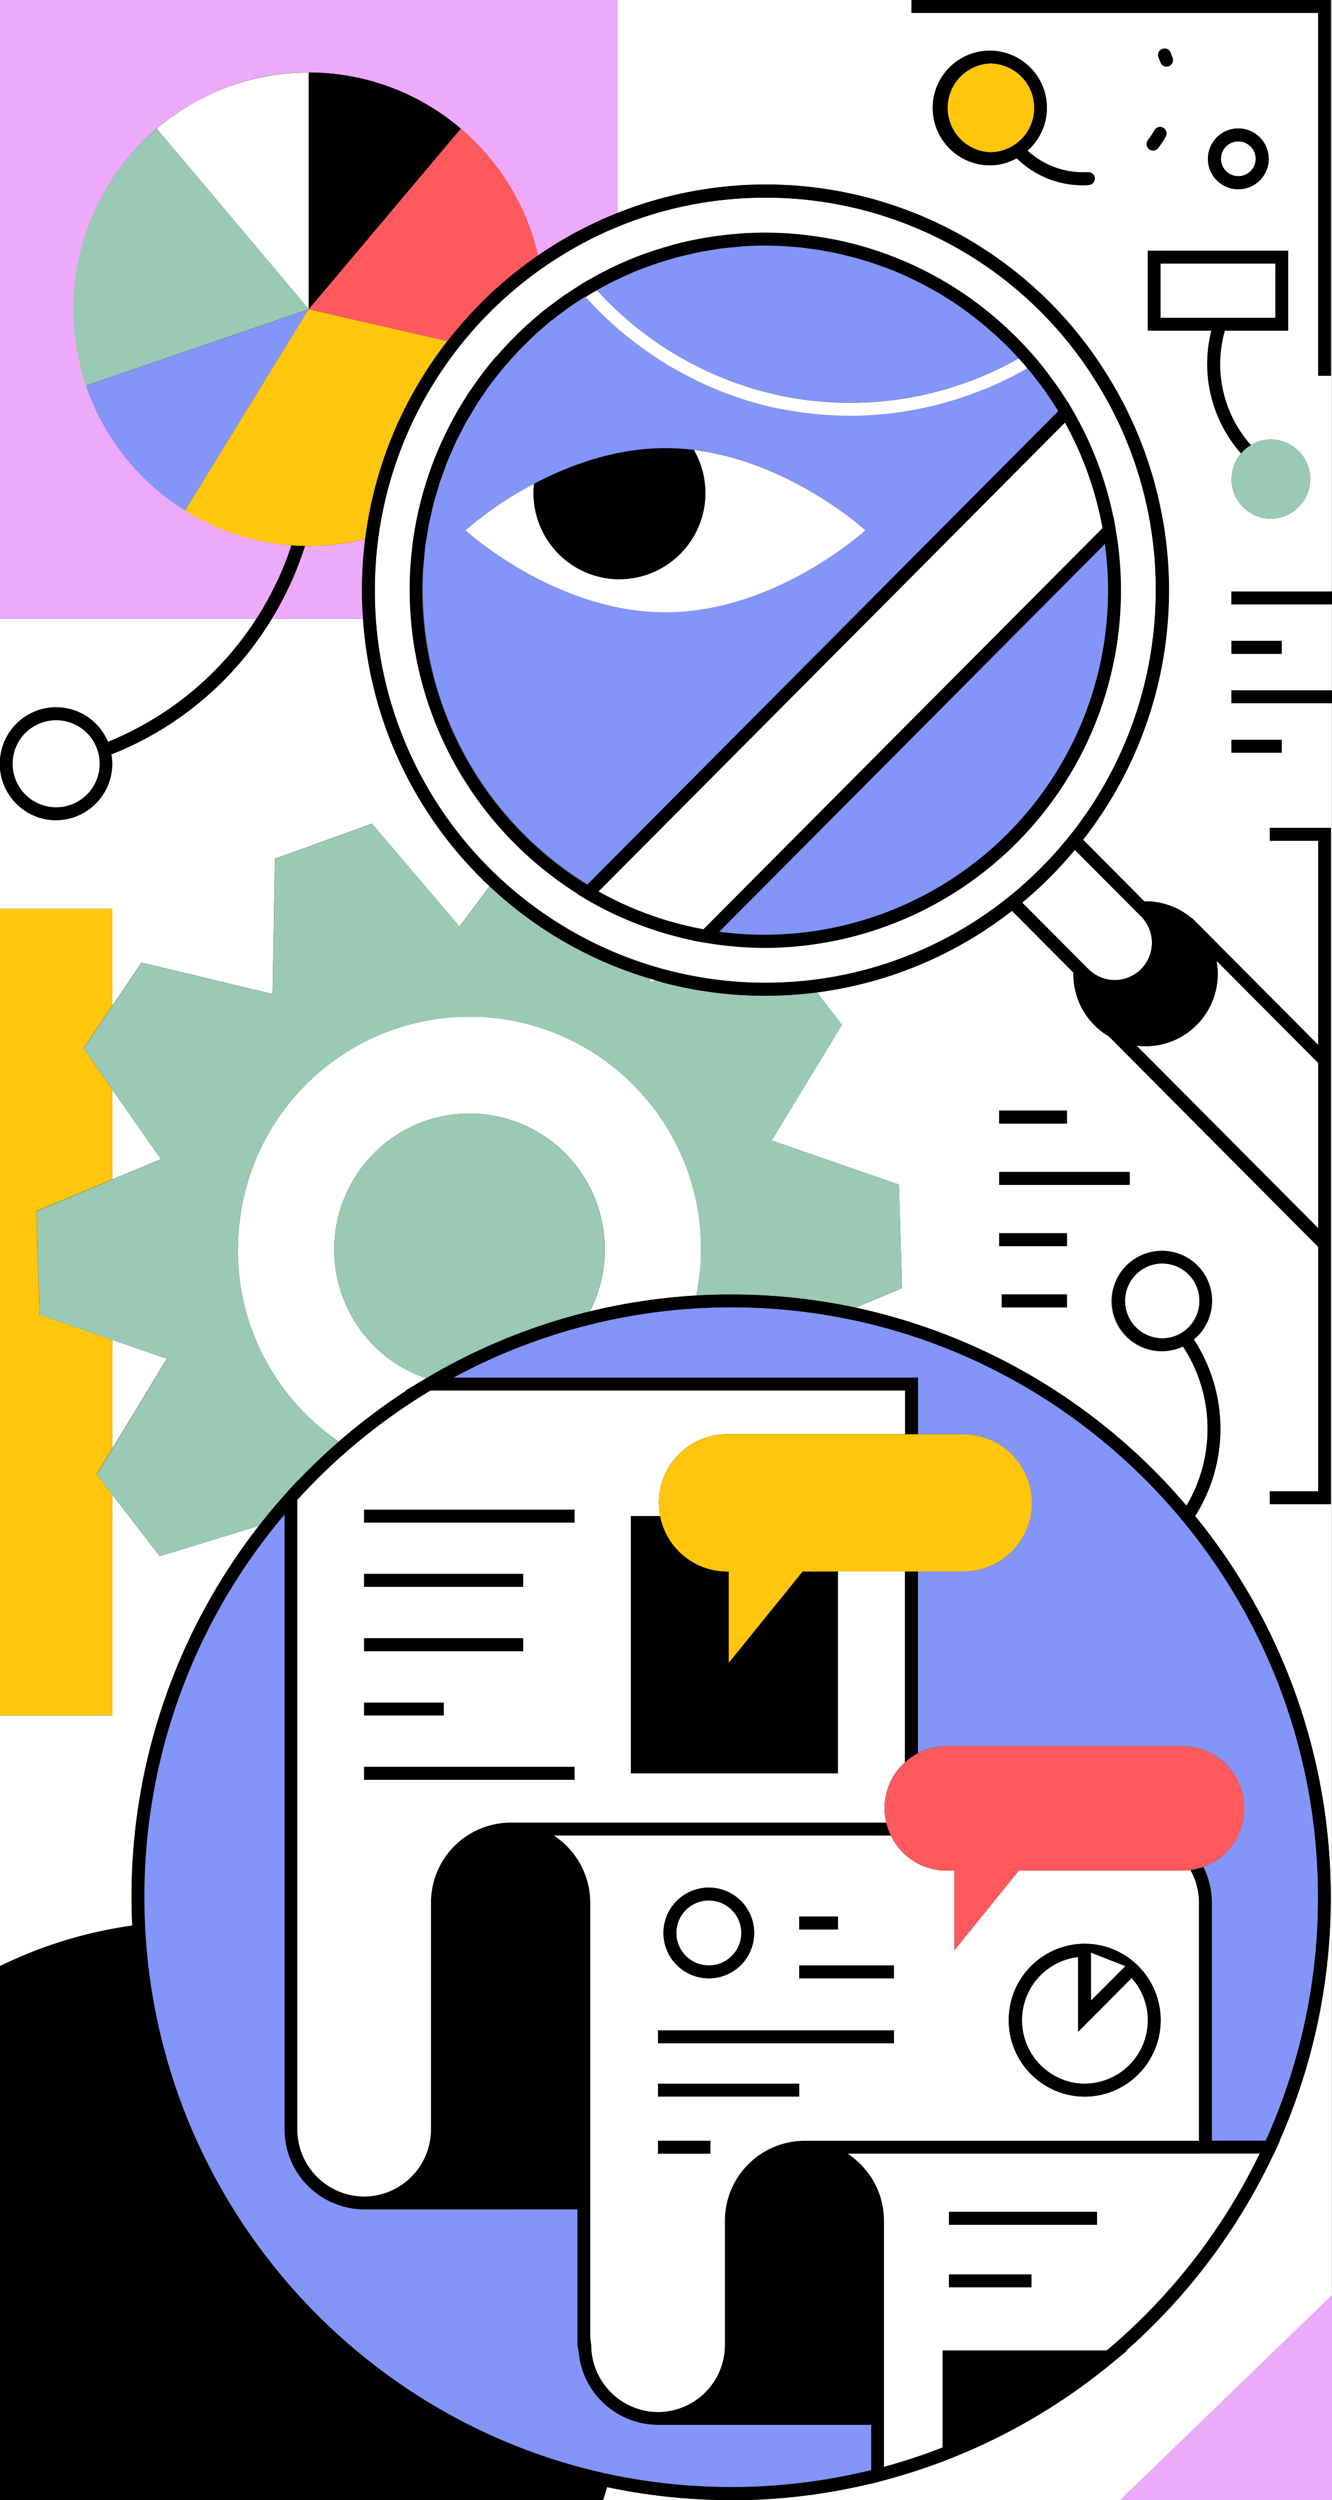 <svg width="121" height="227" fill="none" xmlns="http://www.w3.org/2000/svg"><rect width="100%" height="100%" fill="#333333" stroke="none"/><g clip-path="url(#a)"><path d="m10.2 91.33 2.66-3.93 11.9 2.86.22-12.29 8.81-3.18 7.95 9.34 2.74-3.66a36.64 36.64 0 0 1-11.51-24.3h-8.28A29.77 29.77 0 0 1 10.11 68.5a5.12 5.12 0 0 1-5.02 5.97c-2.81 0-5.1-2.3-5.1-5.13v13.17h10.2v8.81l.01.01ZM10.2 98.93v8.16l4.41-1.84-4.41-6.32ZM59.62 89.03l-.58-.18.03.34.55-.17v.01Z" fill="#fff"/><path d="M120.91 0v34.12h-1.17V1.17H82.8V0H56.1v19.34a36.44 36.44 0 0 1 44.41 14.61 36.97 36.97 0 0 1 5.66 19.65c0 8.54-2.92 16.4-7.79 22.65l5.56 5.59h.12c1.56 0 3.03.54 4.2 1.54l.02-.02 11.46 11.52V76.34h-4.4v-1.17h5.56v61.41h-5.56v-1.17h4.4v-22.2L100.72 94.1a6.55 6.55 0 0 1-3.22-5.67v-.13l-5.58-5.6a36.39 36.39 0 0 1-17.71 7.41l2.27 2.95-6.38 10.49 11.56 4.01.29 9.4-4.26 1.78a54.44 54.44 0 0 1 30.08 17.99 13.64 13.64 0 0 0-.31-14.46 4.56 4.56 0 1 1-1.9-8.69 4.56 4.56 0 0 1 2.88 8.06 14.82 14.82 0 0 1 .12 16.03 54.67 54.67 0 0 1 12.32 34.63c0 7.69-1.58 15.12-4.66 22.11h.03l-.38.83-.16.34h-.01a55.05 55.05 0 0 1-13.41 17.87h.07l-1.25 1.04-.16.13a54.5 54.5 0 0 1-14.16 8.43l-.35.15h-.02l-.8.32a56.4 56.4 0 0 1-5.32 1.7l-.44.12-.73.19v-.02c-4.15 1-8.43 1.52-12.72 1.52h35.33l19.25-18.61V63.85h-9.13v-1.17h9.13v-7.8h-9.13v-1.17h9.13V0h-.09.01ZM98.9 16.8l-.53.02a8.5 8.5 0 0 1-6-2.45c-.73.4-1.56.64-2.44.64a5.2 5.2 0 0 1 0-10.42 5.2 5.2 0 0 1 3.42 9.09 7.35 7.35 0 0 0 5.03 1.96l.46-.01c.33-.02.6.23.62.55.02.32-.22.6-.55.62h-.01Zm-8.13 84.05h6.15v1.17h-6.15v-1.17Zm6.15 17.86h-5.93v-1.17h5.93v1.17Zm0-5.56h-6.15v-1.17h6.15v1.17Zm5.71-5.56H90.78v-1.17h11.85v1.17Zm9.86-95.92a2.75 2.75 0 0 1 0 5.52 2.75 2.75 0 0 1 0-5.52Zm-6.93-7.21c.3-.13.64.01.76.31l.19.5a.58.58 0 1 1-1.1.39l-.17-.43a.58.58 0 0 1 .31-.77h.01Zm-1.28 8.27c.22-.28.41-.58.59-.89a.59.59 0 0 1 .8-.22c.28.16.38.52.22.8-.2.35-.43.7-.68 1.03a.58.58 0 0 1-.46.23.62.62 0 0 1-.36-.12.59.59 0 0 1-.11-.82v-.01Zm12.15 54.45v1.17h-4.56v-1.17h4.56Zm0-8.98v1.17h-4.56V58.2h4.56Zm-.99-11.11a3.58 3.58 0 0 1-2.7-5.91 12.28 12.28 0 0 1-2.7-11.16h-5.78v-7.25h12.75v7.25h-5.76a11.1 11.1 0 0 0 2.37 10.4 3.47 3.47 0 0 1 1.81-.51 3.58 3.58 0 0 1 0 7.18h.01Z" fill="#fff"/><path d="M59.22 100.43a20.96 20.96 0 0 0-29.53-3.64 21.04 21.04 0 0 0-7.92 14.09 21.03 21.03 0 0 0 9.01 20.02 54.52 54.52 0 0 1 6.14-4.63h-.08l1.83-1.09.05-.03a12.27 12.27 0 0 1-5.76-4.09 12.41 12.41 0 0 1 2.12-17.34 12.27 12.27 0 0 1 17.26 2.13 12.4 12.4 0 0 1 1.24 13.23c3.16-.77 6.4-1.26 9.67-1.45a21.06 21.06 0 0 0-4.01-17.2h-.02ZM112.49 16a1.58 1.58 0 1 0 0-3.16 1.58 1.58 0 0 0 0 3.16ZM54.91 226.6l-.13.4h11.64c-3.86 0-7.63-.41-11.27-1.19l-.24.78v.01ZM10.2 121.66v9.86l4.96-8.15-4.96-1.71ZM5.1 64.22a5.1 5.1 0 0 1 4.7 3.14 28.94 28.94 0 0 0 13.49-11.19H0v13.17a5.12 5.12 0 0 1 5.1-5.13v.01ZM12.02 174.84a54.75 54.75 0 0 1 11.53-36.31l-9.04 2.77-4.31-5.59v20.06H0v22.75l.33-.16a39.9 39.9 0 0 1 11.68-3.52h.01Z" fill="#fff"/><path d="M33.18 48.94a21.2 21.2 0 0 1-5.13.64l-.35-.01a29.96 29.96 0 0 1-3.01 6.6h8.28a36.63 36.63 0 0 1 .21-7.23Z" fill="#EEAAFA"/><path d="M26.47 49.52a21.55 21.55 0 0 1-12.24-37.84 21.24 21.24 0 0 1 27.62 0 21.47 21.47 0 0 1 7.02 11.51 36.73 36.73 0 0 1 7.22-3.85V0H0v56.17h23.29a29.07 29.07 0 0 0 3.18-6.65Z" fill="#EEAAFA"/><path d="M5.1 74.47c2.81 0 5.1-2.3 5.1-5.13 0-.29-.04-.56-.08-.84A29.85 29.85 0 0 0 24.7 56.17a30.43 30.43 0 0 0 3.01-6.6c-.41 0-.82-.02-1.23-.05A29.07 29.07 0 0 1 9.81 67.36a5.1 5.1 0 0 0-4.7-3.14 5.12 5.12 0 0 0 0 10.26l-.01-.01Zm0-9.08a3.94 3.94 0 0 1 0 7.9 3.95 3.95 0 0 1 0-7.9Z" fill="#000"/><path d="m10.2 135.7-1.42-1.84 1.42-2.34v-9.86l-6.6-2.29-.29-9.41 6.89-2.87v-8.16l-2.61-3.75 2.61-3.85v-8.81H0v73.24h10.2V135.7Z" fill="#FFC60B"/><path d="M111.26 30.02h5.76v-7.25h-12.75v7.25h5.78a12.29 12.29 0 0 0 2.7 11.16c.26-.3.55-.55.89-.76a11.06 11.06 0 0 1-2.37-10.4h-.01Zm-5.83-1.17v-4.91h10.42v4.91h-10.42Z" fill="#000"/><path d="M52.33 105.85a12.27 12.27 0 0 0-17.26-2.13 12.41 12.41 0 0 0-2.12 17.34 12.17 12.17 0 0 0 5.76 4.09l.09-.05a54.09 54.09 0 0 1 14.77-6.02 12.4 12.4 0 0 0-1.24-13.23Z" fill="#9AC9B5"/><path d="m60.31 89.24-.69-.21-.55.17-.03-.34a36.12 36.12 0 0 1-14.55-8.38l-2.74 3.66-7.95-9.34-8.81 3.18-.22 12.29-11.9-2.86-2.66 3.93-2.61 3.85 2.61 3.75 4.4 6.32-4.4 1.84-6.89 2.88.29 9.4 6.6 2.29 4.96 1.72-4.96 8.15-1.42 2.34 1.42 1.84 4.31 5.59 9.04-2.77c.74-.94 1.5-1.87 2.3-2.77l.15-.18 1.02-1.13v.04a52.98 52.98 0 0 1 3.75-3.59 21.07 21.07 0 0 1-9.01-20.02 21.08 21.08 0 0 1 7.92-14.09 20.99 20.99 0 0 1 29.53 3.64 21.02 21.02 0 0 1 4.01 17.2 53.76 53.76 0 0 1 14.47 1.09l4.26-1.78-.29-9.4-11.56-4.01 6.38-10.49-2.27-2.95a36.5 36.5 0 0 1-13.91-.87v.01Z" fill="#9AC9B5"/><path d="M93.71 136.46a6.22 6.22 0 0 1-6.2 6.23h-4.12v16.5a5.55 5.55 0 0 1 2.59-.64h21.45a5.65 5.65 0 0 1 1.88 10.96c.49.98.77 2.08.77 3.25v21.61h4.9a53.4 53.4 0 0 0 4.75-22.11c0-29.53-23.91-53.56-53.3-53.56-8.83 0-17.52 2.2-25.25 6.39h42.21v5.14h4.12c3.42 0 6.2 2.8 6.2 6.23Z" fill="#8395F8"/><path d="m79.14 225.5.73-.19.44-.11a53.93 53.93 0 0 0 5.32-1.73l.8-.3h.02l.35-.14a54.5 54.5 0 0 0 14.16-8.43l.16-.13 1.25-1.04h-.07a55.27 55.27 0 0 0 13.41-17.87h.01l.16-.34.38-.83h-.03a54.48 54.48 0 0 0 4.66-22.11 54.69 54.69 0 0 0-12.32-34.63 14.82 14.82 0 0 0-.12-16.03 4.54 4.54 0 1 0-7.42-3.5 4.56 4.56 0 0 0 6.44 4.13c2.84 4.32 3 9.98.31 14.46a54.5 54.5 0 0 0-30.08-17.99 54.44 54.44 0 0 0-24.14.36 54.03 54.03 0 0 0-14.77 6.02l-.09.05-.05.03-1.83 1.09h.08a55.43 55.43 0 0 0-9.89 8.22v-.04l-1.02 1.13-.15.17a54.75 54.75 0 0 0-13.83 39.09 39.6 39.6 0 0 0-11.68 3.52l-.33.16v48.49h54.78l.13-.4.24-.78a54.41 54.41 0 0 0 23.99-.33Zm26.44-103.99a3.38 3.38 0 0 1-3.37-3.39 3.38 3.38 0 0 1 3.37-3.39 3.38 3.38 0 0 1 3.37 3.39 3.38 3.38 0 0 1-3.37 3.39Zm-5.04 91.92H85.63v8.81a54.24 54.24 0 0 1-5.32 1.76v-22.34c0-.29-.02-.58-.05-.86l-.04-.26a9.94 9.94 0 0 0-.18-.85l-.19-.58-.08-.21c-.1-.25-.22-.5-.35-.73l-.08-.13-.35-.56-.16-.21a4.82 4.82 0 0 0-.36-.43l-.18-.2c-.15-.16-.31-.3-.47-.45l-.12-.11a7.62 7.62 0 0 0-.68-.51h37.42a53.91 53.91 0 0 1-13.89 17.87l-.01-.01ZM27.02 136.2a53.58 53.58 0 0 1 12.1-9.93h43.1v3.96h1.17v-5.14H41.18a53.04 53.04 0 0 1 25.25-6.39c29.39 0 53.3 24.03 53.3 53.56a53.4 53.4 0 0 1-4.75 22.11h-4.9v-21.61c0-1.17-.28-2.27-.77-3.25-.37.13-.76.23-1.17.28.49.88.77 1.89.77 2.97v21.61H73.08a7.26 7.26 0 0 0-7.23 7.27v11.26a6.1 6.1 0 0 1-6.07 6.1 6.09 6.09 0 0 1-6.07-6.1l-.09-.59v-39.55c0-2.55-1.31-4.8-3.3-6.1h30.61a5.82 5.82 0 0 1-.42-1.17H46.38a7.26 7.26 0 0 0-7.23 7.27v20.58a6.1 6.1 0 0 1-6.07 6.1 6.09 6.09 0 0 1-6.07-6.1v-57.15l.01.01Zm39.4 89.63c-29.39 0-53.3-24.03-53.3-53.56a53.58 53.58 0 0 1 12.73-34.73v55.82a7.26 7.26 0 0 0 7.23 7.27h19.37v12.29l.09.59h.02a7.26 7.26 0 0 0 7.21 6.68h19.37v4.11a53.29 53.29 0 0 1-12.72 1.54v-.01Z" fill="#000"/><path d="m92.55 169.85-5.85 7.23v-7.23h-.73a5.61 5.61 0 0 1-5.04-3.18H50.32a7.3 7.3 0 0 1 3.3 6.1v39.55l.09.59a6.1 6.1 0 0 0 6.07 6.1 6.09 6.09 0 0 0 6.07-6.1v-11.26a7.26 7.26 0 0 1 7.23-7.27h35.83v-21.61c0-1.08-.28-2.09-.77-2.97-.23.03-.47.05-.71.05H92.55Zm-11.35 8.61v1.17h-8.6v-1.17h8.6Zm-8.6-4.44h3.52v1.17H72.6v-1.17Zm-8.21-2.63a4.12 4.12 0 0 1 0 8.24 4.12 4.12 0 0 1 0-8.24Zm.14 24.16h-4.75v-1.17h4.75v1.17Zm8.08-5.18H59.78v-1.17h12.83v1.17Zm8.6-4.84H59.78v-1.17h21.43v1.17Zm17.33 4.84a6.92 6.92 0 0 1-6.9-6.94c0-3.83 3.1-6.94 6.9-6.94 3.8 0 6.9 3.11 6.9 6.94 0 3.83-3.1 6.94-6.9 6.94Z" fill="#fff"/><path d="M79.14 220.17H59.77a7.26 7.26 0 0 1-7.21-6.68h-.02l-.09-.59v-12.29H33.08a7.26 7.26 0 0 1-7.23-7.27v-55.82a53.6 53.6 0 0 0-12.73 34.73c0 29.53 23.91 53.56 53.3 53.56 4.29 0 8.57-.52 12.72-1.54v-4.11.01Z" fill="#8395F8"/><path d="M108.9 195.55H77.01l.04.03c.22.15.44.31.64.48l.12.11a6.61 6.61 0 0 1 .65.65l.36.43.16.21a5.28 5.28 0 0 1 .43.69c.13.24.25.48.35.73l.08.21c.07.19.14.38.19.58l.07.27c.05.19.08.39.11.58l.04.26c.03.28.05.57.05.86v22.34a54.24 54.24 0 0 0 5.32-1.76v-8.81h14.91a54.11 54.11 0 0 0 13.89-17.87h-5.52v.01Zm-15.21 12.14H86.2v-1.17h7.49v1.17Zm5.96-5.68H86.2v-1.17h13.45v1.17ZM33.08 199.44a6.1 6.1 0 0 0 6.07-6.1v-20.58a7.26 7.26 0 0 1 7.23-7.27h34.13a5.58 5.58 0 0 1 1.7-5.48v-17.33h-6.1V161h-18.8v-23.35h2.66a6.22 6.22 0 0 1 6.08-7.43h16.16v-3.96h-43.1a53.8 53.8 0 0 0-12.1 9.93v57.15a6.1 6.1 0 0 0 6.07 6.1Zm0-62.37h19.11v1.17H33.08v-1.17Zm0 5.84h14.45v1.17H33.08v-1.17Zm0 5.84h14.45v1.17H33.08v-1.17Zm0 5.84h7.22v1.17h-7.22v-1.17Zm0 5.84h19.11v1.17H33.08v-1.17Z" fill="#fff"/><path d="M83.38 142.7h-1.17v17.33c.35-.32.74-.6 1.17-.82V142.7Z" fill="#000"/><path d="M28.05 6.59a21.24 21.24 0 0 0-13.81 5.09l13.81 16.4V6.59Z" fill="#fff"/><path d="M41.86 11.68a21.24 21.24 0 0 0-13.81-5.09v21.5l13.81-16.4v-.01Z" fill="#000"/><path d="M40.64 30.98c2.33-3 5.11-5.64 8.24-7.79a21.51 21.51 0 0 0-7.02-11.51l-13.81 16.4 12.59 2.9Z" fill="#FF595E"/><path d="M14.24 11.68a21.48 21.48 0 0 0-6.42 23.33l20.23-6.93-13.81-16.4Z" fill="#9AC9B5"/><path d="M7.81 35.02a21.46 21.46 0 0 0 9.02 11.35l11.22-18.28-20.23 6.93h-.01Z" fill="#8395F8"/><path d="M33.18 48.94a36.78 36.78 0 0 1 7.45-17.96l-12.59-2.9-11.22 18.28a21.14 21.14 0 0 0 10.87 3.21l.35.01c1.77 0 3.49-.23 5.13-.64h.01Z" fill="#FFC60B"/><path d="m103.24 94.94 16.51 16.59V96.52l-9.24-9.28a6.64 6.64 0 0 1-1.81 5.84 6.51 6.51 0 0 1-5.46 1.87v-.01ZM92.86 81.96 98.88 88a3.37 3.37 0 0 0 4.77 0 3.4 3.4 0 0 0 0-4.8l-6.01-6.04a37.95 37.95 0 0 1-4.78 4.79v.01Z" fill="#fff"/><path d="M34.05 53.59a35.53 35.53 0 0 0 35.47 35.64c19.56 0 35.47-15.99 35.47-35.65a35.39 35.39 0 0 0-5.47-19.01 35.3 35.3 0 0 0-30-16.63c-19.56 0-35.47 15.99-35.47 35.65ZM45.07 32.4c.39-.45.79-.89 1.2-1.32l.24-.25a32.48 32.48 0 0 1 1.81-1.71l.88-.75.73-.58.7-.52.81-.58.96-.62.59-.38.42-.25h.01l.14-.07c.3-.17.61-.35.92-.51l.75-.39c.42-.21.84-.41 1.27-.6l.43-.19c.58-.25 1.17-.47 1.77-.69l.47-.16c.5-.17 1-.33 1.51-.47l.41-.12c1.27-.35 2.58-.62 3.91-.8l.47-.06c.51-.06 1.03-.12 1.54-.16l.52-.04a32.74 32.74 0 0 1 3.96 0l.52.04a38.57 38.57 0 0 1 1.99.22c.56.08 1.11.17 1.67.28l.23.04a32.2 32.2 0 0 1 16.18 8.61l.17.16c.41.41.81.83 1.2 1.26l.11.12.32.36c.36.41.7.83 1.04 1.26l.19.25.94 1.28.31.45.62.96h.01l.38.64.22.38a32.33 32.33 0 0 1 3.55 9.43l.02-.02.19 1.12.05.3a32.43 32.43 0 0 1-31.88 37.71c-1.72 0-3.47-.15-5.21-.44l-.3-.05-1.11-.19.02-.02a31.97 31.97 0 0 1-9.38-3.57l-.39-.22-.65-.39.02-.02a32.65 32.65 0 0 1-15.23-29.56l.03-.42c.04-.57.1-1.14.17-1.7l.03-.22a32.42 32.42 0 0 1 7.56-16.88l-.01.05Z" fill="#fff"/><path d="M69.52 84.89a31.26 31.26 0 0 0 30.86-35.51L65.33 84.6c1.41.19 2.81.29 4.19.29Z" fill="#8395F8"/><path d="M37.47 49.5c-.07.56-.13 1.13-.17 1.7l-.03.42A32.65 32.65 0 0 0 52.5 81.18l-.02.02.65.39.39.23a32.23 32.23 0 0 0 9.38 3.56l-.02.02 1.11.19.3.05c1.75.28 3.5.43 5.21.43a32.43 32.43 0 0 0 31.88-37.71l-.05-.31-.19-1.12-.02.02a32.5 32.5 0 0 0-3.55-9.43l-.22-.39-.38-.65h-.01l-.62-.95-.31-.45c-.3-.43-.61-.86-.94-1.28l-.19-.25a31.6 31.6 0 0 0-1.04-1.26l-.32-.37-.11-.11a35.7 35.7 0 0 0-1.2-1.26l-.17-.16a32.28 32.28 0 0 0-16.18-8.61l-.23-.04a30.6 30.6 0 0 0-1.67-.28l-.48-.07c-.5-.06-1-.11-1.51-.15l-.52-.04a32.74 32.74 0 0 0-3.96 0l-.52.04c-.52.04-1.03.09-1.54.16l-.47.06c-1.33.19-2.63.46-3.91.8l-.41.12c-.51.15-1.01.3-1.51.47l-.47.16c-.6.21-1.19.44-1.77.69l-.43.19a29.42 29.42 0 0 0-2.94 1.5l-.14.08h-.01l-.42.24-.59.38a31.49 31.49 0 0 0-1.77 1.2l-.7.52a20.63 20.63 0 0 0-1.61 1.33l-.48.42c-.46.42-.9.85-1.33 1.29l-.24.25c-.41.43-.81.87-1.2 1.32l-.08.1a32.39 32.39 0 0 0-7.48 16.78l-.03.22.01-.02Zm63.19 4.1a31.26 31.26 0 0 1-35.34 31.01l35.05-35.22c.19 1.41.29 2.83.29 4.21Zm-3.93-15.21c1.66 2.98 2.8 6.2 3.41 9.57L63.89 84.38a30.78 30.78 0 0 1-9.52-3.43l42.36-42.56Zm-58.3 13.18.06-.66.13-1.35c.03-.27.09-.53.13-.79.06-.4.12-.8.2-1.19.05-.28.13-.55.19-.82.08-.38.16-.76.26-1.13.07-.28.17-.56.25-.84l.32-1.08c.09-.28.21-.56.31-.84l.38-1.03c.11-.28.24-.55.36-.83l.44-.99.42-.81.5-.95.47-.79.55-.91.53-.77c.2-.29.39-.58.6-.86l.58-.74.65-.82.64-.72.7-.77.68-.68.74-.72.73-.64.78-.67.79-.6.82-.61.84-.56.66-.43.13.13-.12-.13.4-.26.62-.35.63-.35c.28-.15.57-.31.86-.45l.99-.46.87-.39 1.03-.4.87-.32 1.08-.34.87-.26 1.13-.27.85-.2c.4-.08.81-.14 1.21-.21.27-.04.54-.1.81-.13.45-.06.91-.1 1.36-.14l.68-.07a28.16 28.16 0 0 1 3.72-.02c.19 0 .37.03.56.04.36.03.73.05 1.09.09l.66.09.97.13.7.13.92.18.71.17.88.22c.24.06.47.14.71.21l.85.26.71.25.83.3.7.29.8.34.69.33.78.38.68.37.76.42.66.4.73.46.64.44.7.5.62.48.67.53.6.51.65.57.58.54.62.6.55.58.34.37.48.53.29.37a37.62 37.62 0 0 0 .01.01c.31.37.61.75.91 1.14l.51.66c.5.69.97 1.39 1.4 2.11l-42.79 43a31.49 31.49 0 0 1-14.9-28.77l.03-.01Z" fill="#000"/><path d="m63.9 84.37 36.25-36.42a31.28 31.28 0 0 0-3.41-9.57L54.38 80.94a30.78 30.78 0 0 0 9.52 3.43Z" fill="#fff"/><path d="m53.34 80.33 42.79-43a36.7 36.7 0 0 0-1.4-2.11c-.16-.23-.34-.44-.51-.66-.29-.39-.59-.77-.91-1.14-.46.26-.93.51-1.4.75l-.31.15c-.5.25-1 .48-1.51.7l-.39.17c-.58.24-1.17.47-1.77.68l-.37.12c-.52.18-1.04.34-1.57.49l-.38.11c-.61.16-1.22.31-1.84.44l-.4.08c-.54.11-1.08.2-1.63.28l-.35.05c-.62.08-1.25.14-1.88.19l-.43.03c-.55.03-1.11.05-1.67.06h-.34l-.82-.02c-.21 0-.42 0-.63-.02l-.85-.06-.6-.04-.93-.11-.52-.06a36.01 36.01 0 0 1-4.03-.84c-.81-.22-1.61-.48-2.4-.77l-.13-.04c-.77-.28-1.53-.6-2.28-.95l-.17-.08c-.73-.34-1.45-.71-2.16-1.11l-.2-.11c-.69-.39-1.37-.82-2.04-1.26l-.22-.15c-.65-.45-1.29-.92-1.91-1.41l-.23-.18c-.61-.49-1.2-1.01-1.78-1.55l-.23-.22a37.2 37.2 0 0 1-1.64-1.68l-.13-.13-.66.43c-.28.18-.56.36-.84.56l-.82.61-.79.6a25 25 0 0 0-.78.67c-.25.21-.5.42-.73.64l-.74.72-.68.68-.7.77-.64.72-.65.82-.58.74c-.21.28-.4.57-.6.86l-.53.77-.55.91-.47.79c-.18.31-.34.64-.5.95l-.42.81c-.16.33-.3.66-.44.99-.12.28-.25.55-.36.83-.14.34-.26.68-.38 1.03l-.31.84c-.12.35-.22.72-.32 1.08l-.25.84c-.1.37-.18.75-.26 1.13l-.19.82c-.08.39-.13.8-.2 1.19l-.13.79c-.06.45-.09.9-.13 1.35l-.06.66a31.46 31.46 0 0 0 14.9 28.77l-.02.03Zm-4.83-36.4c3.19-1.69 7.37-3.24 11.94-3.24.87 0 1.73.06 2.58.16 8.81 1.08 15.59 7.29 15.59 7.29s-8.13 7.45-18.16 7.45-18.16-7.45-18.16-7.45 2.41-2.21 6.22-4.22l-.01.01Z" fill="#8395F8"/><path d="M71.51 36.04a31.1 31.1 0 0 0 21.02-3.51l-.34-.37-.55-.58c-.2-.21-.41-.41-.62-.6-.19-.18-.38-.37-.58-.54l-.65-.57-.6-.51-.67-.53-.62-.48-.7-.5a24.4 24.4 0 0 0-1.37-.9l-.66-.4c-.25-.15-.5-.28-.76-.42l-.68-.37-.78-.38-.69-.33a27.37 27.37 0 0 0-1.5-.63c-.27-.11-.55-.2-.83-.3l-.71-.25-.85-.26c-.24-.07-.47-.15-.71-.21l-.88-.22-.71-.17c-.3-.07-.61-.12-.92-.18l-.7-.13-.97-.13-.66-.09c-.36-.04-.73-.06-1.09-.09l-.56-.04a30.67 30.67 0 0 0-3.72.02l-.68.07c-.46.04-.91.08-1.36.14l-.81.13a25.52 25.52 0 0 0-2.06.41c-.38.09-.76.17-1.13.27l-.87.26-1.08.34-.87.32-1.03.4-.87.39-.99.46c-.29.14-.57.3-.86.45l-.63.35a31.31 31.31 0 0 0 17.29 9.68h.01Z" fill="#8395F8"/><path d="M55.18 28.99c.57.54 1.17 1.05 1.78 1.55l.23.18c.62.49 1.26.96 1.91 1.41l.22.15c.66.45 1.34.87 2.04 1.26l.2.11c.71.4 1.43.77 2.16 1.11l.17.08c.75.34 1.51.66 2.28.95l.13.04a29.12 29.12 0 0 0 4.99 1.37 36.01 36.01 0 0 0 1.96.3l.93.11.6.04.85.06.63.02.82.02h.34c.56 0 1.11-.02 1.67-.06l.43-.03c.63-.05 1.25-.11 1.88-.19l.35-.05c.54-.08 1.09-.17 1.63-.28l.4-.08c.62-.13 1.23-.27 1.84-.44l.38-.11c.53-.15 1.05-.31 1.57-.49l.37-.12a42.8 42.8 0 0 0 1.77-.68l.39-.17c.51-.22 1.01-.45 1.51-.7l.31-.15c.47-.24.93-.5 1.39-.76l-.29-.37-.48-.53a31.1 31.1 0 0 1-21.02 3.51 31.34 31.34 0 0 1-17.29-9.68c-.21.12-.42.22-.62.35l-.4.26.12.13a32.5 32.5 0 0 0 1.64 1.68l.23.22-.02-.02ZM78.62 48.15s-6.78-6.21-15.59-7.29a7.82 7.82 0 0 1-6.76 11.73 7.82 7.82 0 0 1-7.8-7.84c0-.28.02-.55.04-.82a32.49 32.49 0 0 0-6.22 4.22s8.13 7.45 18.16 7.45 18.16-7.45 18.16-7.45h.01Z" fill="#fff"/><path d="M56.27 52.59a7.82 7.82 0 0 0 6.76-11.73c-.84-.1-1.7-.16-2.58-.16-4.57 0-8.75 1.55-11.94 3.24a7.82 7.82 0 0 0 7.76 8.66v-.01ZM40.31 155.18v-.59h-7.23v1.17h7.23v-.58ZM47.53 148.75H33.08v1.17h14.45v-1.17ZM47.53 142.91H33.08v1.17h14.45v-1.17ZM52.19 137.08H33.08v1.17h19.11v-1.17Z" fill="#000"/><path d="M113.04 164.2c0-3.1-2.53-5.65-5.62-5.65H85.97a5.67 5.67 0 0 0-5.62 5.64 5.58 5.58 0 0 0 .58 2.47 5.64 5.64 0 0 0 5.04 3.18h.73v7.23l5.85-7.23h14.87a5.65 5.65 0 0 0 5.62-5.64Z" fill="#FF595E"/><path d="M66.2 150.99v-8.29h-.15a6.21 6.21 0 0 1-6.08-5.03h-2.66v23.35h18.8V142.7H72.9l-6.71 8.29h.01Z" fill="#000"/><path d="M64.39 178.46a2.94 2.94 0 0 0 0-5.9 2.94 2.94 0 0 0 0 5.9Z" fill="#fff"/><path d="M64.39 179.63a4.12 4.12 0 0 0 0-8.24 4.12 4.12 0 0 0 0 8.24Zm0-7.07a2.94 2.94 0 0 1 0 5.9 2.94 2.94 0 0 1 0-5.9ZM99.66 200.83H86.21V202h13.45v-1.17ZM86.21 206.51v1.17h7.49v-1.17h-7.49ZM72.6 179.04v.59h8.6v-1.17h-8.6v.58ZM76.12 175.19v-1.17H72.6v1.17h3.52ZM59.77 184.35v1.17H81.2v-1.17H59.77ZM59.77 189.78v.58H72.6v-1.17H59.77v.59ZM59.77 194.96v.59h4.76v-1.18h-4.76v.59Z" fill="#000"/><path d="M97.94 184.47v-6.78a5.76 5.76 0 0 0 .59 11.5 5.76 5.76 0 0 0 4.28-9.6l-4.86 4.88h-.01Z" fill="#fff"/><path d="M98.53 176.49a6.92 6.92 0 0 0-6.9 6.94c0 3.83 3.1 6.94 6.9 6.94 3.8 0 6.9-3.11 6.9-6.94 0-3.83-3.1-6.94-6.9-6.94Zm.58.82 3.1 1.22-3.1 3.12v-4.34Zm-.58 11.89a5.77 5.77 0 0 1-.59-11.5v6.78l4.86-4.88a5.76 5.76 0 0 1-4.28 9.6h.01ZM52.19 160.43H33.08v1.17h19.11v-1.17Z" fill="#000"/><path d="M59.85 136.46a6.22 6.22 0 0 0 6.2 6.23h.15v8.29l6.71-8.29H87.5a6.22 6.22 0 0 0 0-12.46H66.05c-3.42 0-6.2 2.8-6.2 6.23Z" fill="#FFC60B"/><path d="M99.11 177.3v4.34l3.11-3.12-3.11-1.22Z" fill="#fff"/><path d="M119.74 1.17v32.95h1.17V0H82.8v1.17h36.94ZM40.64 30.98a36.63 36.63 0 0 0-7.66 25.19 36.6 36.6 0 0 0 17 28.56 36.44 36.44 0 0 0 9.06 4.12l.58.18.69.21a36.52 36.52 0 0 0 13.91.87 36.39 36.39 0 0 0 17.71-7.41l5.58 5.6v.13a6.57 6.57 0 0 0 3.22 5.67l19.02 19.11v22.2h-4.4v1.17h5.56V75.17h-5.56v1.17h4.4v18.54l-11.46-11.52-.02.02a6.51 6.51 0 0 0-4.2-1.54h-.12l-5.56-5.59a36.74 36.74 0 0 0 6.62-31.91 36.52 36.52 0 0 0-4.49-10.39 36.44 36.44 0 0 0-51.63-10.76 36.94 36.94 0 0 0-8.24 7.79h-.01Zm68.06 62.09a6.55 6.55 0 0 0 1.81-5.84l9.24 9.28v15.01l-16.51-16.59a6.53 6.53 0 0 0 5.46-1.87v.01Zm-5.05-9.87a3.4 3.4 0 0 1 0 4.8 3.37 3.37 0 0 1-4.77 0l-6.02-6.04a36.67 36.67 0 0 0 4.78-4.79l6.01 6.04v-.01ZM69.52 17.95a35.3 35.3 0 0 1 30 16.63 35.39 35.39 0 0 1 5.47 19.01c0 19.66-15.91 35.65-35.47 35.65a35.2 35.2 0 0 1-18.92-5.5A35.53 35.53 0 0 1 34.05 53.6c0-19.66 15.91-35.65 35.47-35.65Z" fill="#000"/><path d="M121 227v-18.61L101.75 227H121Z" fill="#EEAAFA"/><path d="M89.92 5.76a4.04 4.04 0 0 0 0 8.07 4.03 4.03 0 0 0 0-8.07Z" fill="#FFC60B"/><path d="m98.83 15.63-.46.01c-1.88 0-3.65-.7-5.03-1.96a5.18 5.18 0 1 0-8.6-3.88 5.2 5.2 0 0 0 5.18 5.21c.89 0 1.71-.25 2.44-.64a8.53 8.53 0 0 0 6 2.45c.18 0 .36 0 .53-.02.32-.02.57-.3.55-.62a.58.58 0 0 0-.62-.55h.01Zm-8.91-1.8a4.04 4.04 0 0 1 0-8.07 4.03 4.03 0 0 1 0 8.07ZM112.49 17.18a2.75 2.75 0 0 0 0-5.52 2.75 2.75 0 0 0 0 5.52Zm0-4.34a1.58 1.58 0 0 1 0 3.16 1.58 1.58 0 0 1 0-3.16ZM116.43 58.19h-4.56v1.17h4.56v-1.17ZM116.43 67.17h-4.56v1.17h4.56v-1.17ZM121 62.68h-9.13v1.17H121v-1.17ZM121 53.71h-9.13v1.17H121v-1.17ZM105.42 5.65a.58.58 0 0 0 .74.36.6.6 0 0 0 .36-.75 10.2 10.2 0 0 0-.19-.5.58.58 0 0 0-.76-.31.58.58 0 0 0-.31.77l.17.43h-.01ZM104.75 13.66c.17 0 .35-.08.46-.23.25-.33.48-.67.68-1.03a.59.59 0 0 0-.22-.8.59.59 0 0 0-.8.22c-.17.31-.37.61-.59.89-.2.26-.15.63.11.82a.6.6 0 0 0 .36.12v.01Z" fill="#000"/><path d="M115.44 39.91a3.52 3.52 0 0 0-2.7 1.27 3.58 3.58 0 0 0 2.7 5.91 3.58 3.58 0 0 0 0-7.18Z" fill="#9AC9B5"/><path d="M115.85 23.94h-10.42v4.91h10.42v-4.91ZM5.1 73.3a3.94 3.94 0 0 0 0-7.9 3.95 3.95 0 0 0 0 7.9Z" fill="#fff"/><path d="M96.92 100.84h-6.15v1.17h6.15v-1.17ZM96.92 111.97h-6.15v1.17h6.15v-1.17ZM102.62 106.41H90.77v1.17h11.85v-1.17ZM96.92 117.53h-5.93v1.17h5.93v-1.17Z" fill="#000"/><path d="M105.58 114.73a3.38 3.38 0 0 0-3.37 3.39 3.38 3.38 0 0 0 3.37 3.39 3.38 3.38 0 0 0 3.37-3.39 3.38 3.38 0 0 0-3.37-3.39Z" fill="#fff"/></g><defs><clipPath id="a"><path fill="#fff" d="M0 0h121v227H0z"/></clipPath></defs></svg>